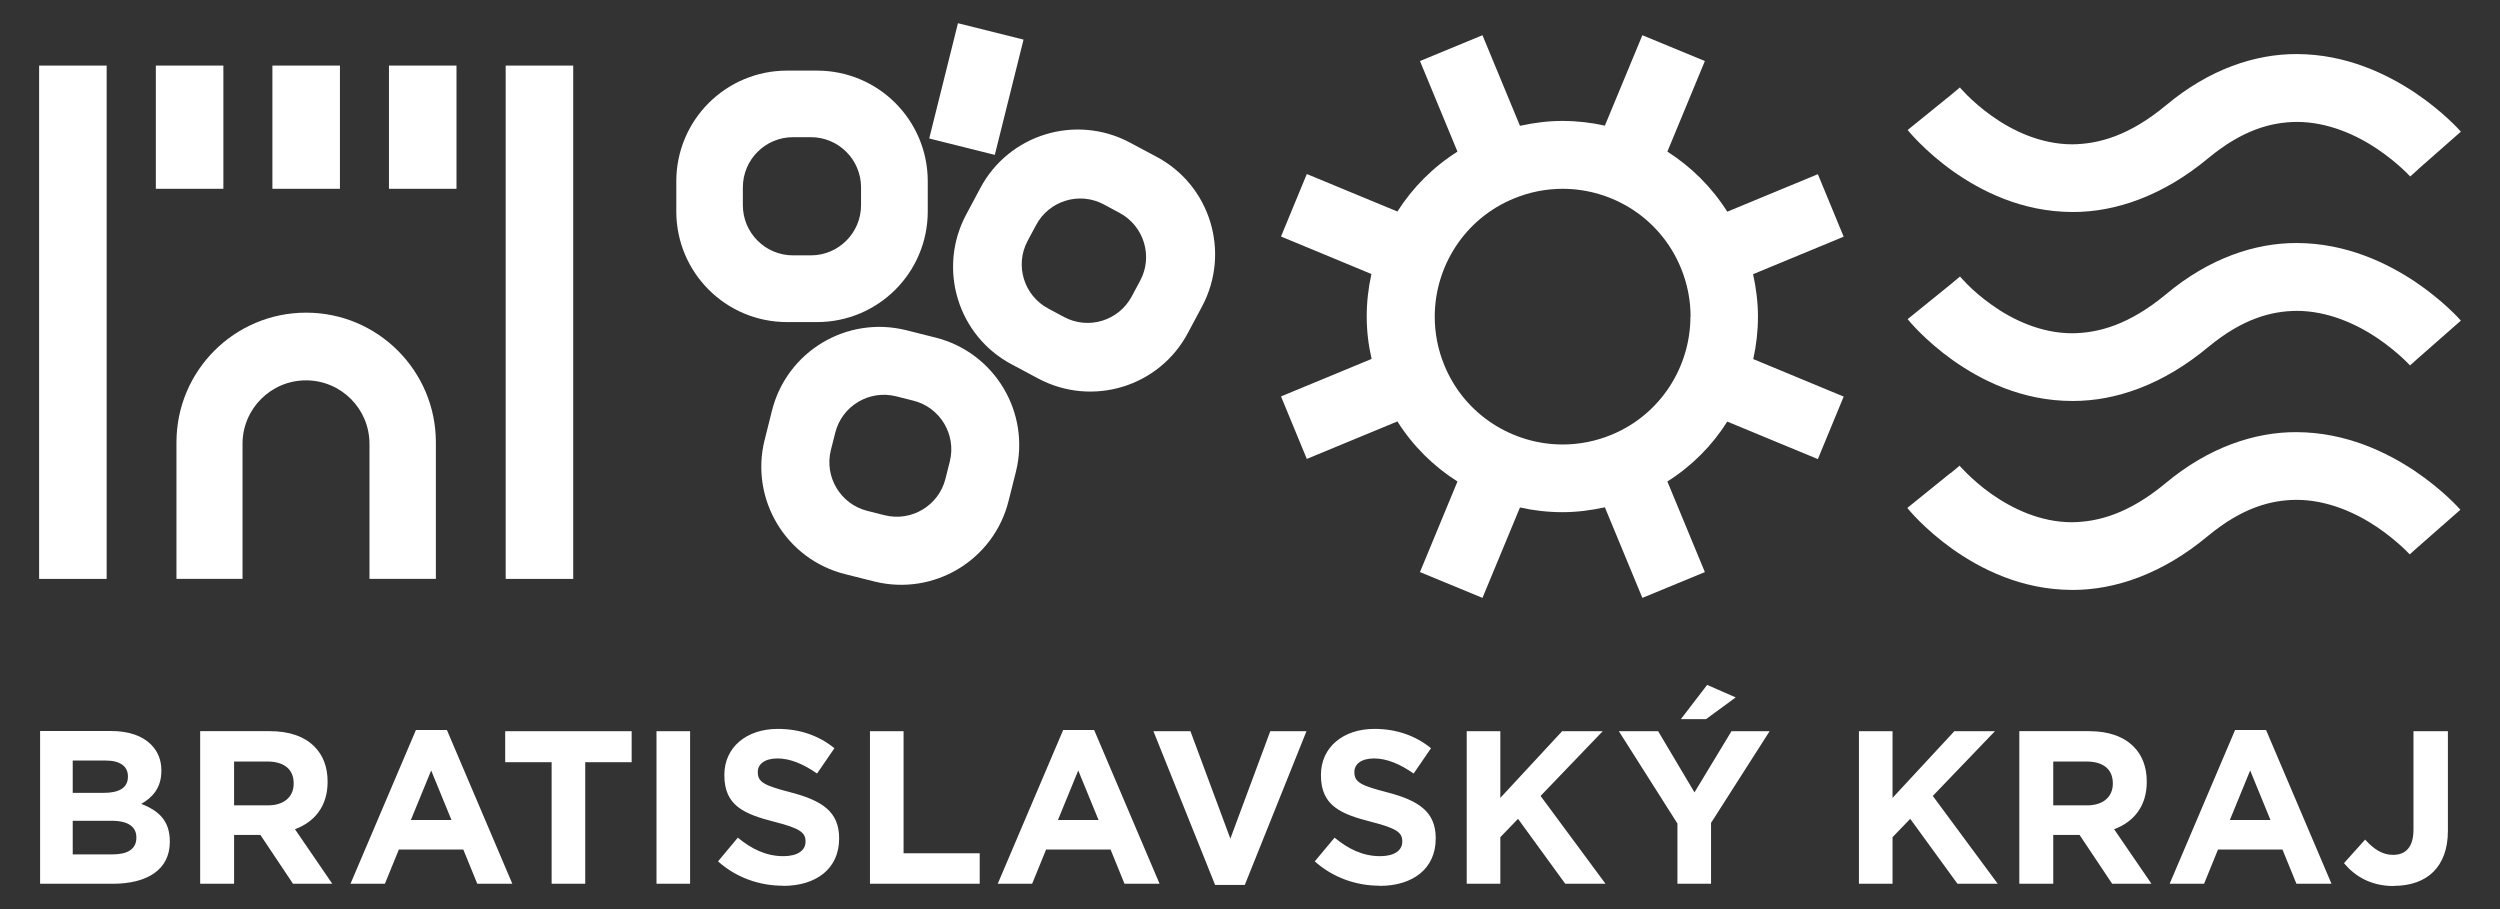 <?xml version="1.0" encoding="UTF-8"?>
<svg id="Layer_2" data-name="Layer 2" xmlns="http://www.w3.org/2000/svg" viewBox="0 0 154 56">
  <rect x="0" y="0" width="154" height="56" fill="#333333" stroke="none"/>
  <defs>
    <style>
      .cls-1 {
        fill: none;
      }

      .cls-2 {
        fill: #fff;
      }
    </style>
  </defs>
  <g id="Layer_1-2" data-name="Layer 1">
    <g>
      <g>
        <g>
          <path class="cls-2" d="M147.46,54.57c1.02,0,1.87-.3,2.44-.87.56-.56.89-1.4.89-2.51v-6.15h-2.12v6.06c0,1.09-.48,1.56-1.26,1.56-.66,0-1.18-.35-1.72-.94l-1.3,1.45c.64.77,1.61,1.41,3.07,1.41M137.36,50.51l1.25-3.05,1.25,3.05h-2.5ZM133.66,54.44h2.11l.86-2.11h3.97l.86,2.11h2.16l-4.03-9.47h-1.91l-4.03,9.47ZM126.48,49.61v-2.7h2.05c1.01,0,1.62.46,1.62,1.34v.03c0,.79-.58,1.33-1.58,1.33h-2.09ZM124.41,54.44h2.07v-3.01h1.62l2.01,3.01h2.42l-2.3-3.36c1.19-.44,2.01-1.4,2.01-2.91v-.03c0-.89-.28-1.62-.81-2.15-.62-.62-1.54-.95-2.74-.95h-4.3v9.4ZM114.51,54.44h2.07v-2.87l1.09-1.13,2.91,4h2.48l-4-5.41,3.83-3.99h-2.5l-3.81,4.11v-4.11h-2.07v9.4ZM103.53,44.3h1.56l1.83-1.34-1.76-.77-1.62,2.11ZM103.33,54.44h2.07v-3.75l3.61-5.65h-2.35l-2.28,3.77-2.24-3.77h-2.42l3.61,5.69v3.71ZM90.35,54.44h2.07v-2.87l1.09-1.13,2.91,4h2.48l-4-5.41,3.83-3.99h-2.5l-3.81,4.11v-4.11h-2.07v9.4ZM84.99,54.57c2.03,0,3.45-1.05,3.45-2.91v-.03c0-1.64-1.07-2.32-2.98-2.82-1.62-.42-2.03-.62-2.03-1.24v-.03c0-.46.42-.82,1.21-.82s1.61.35,2.44.93l1.07-1.56c-.95-.77-2.12-1.19-3.49-1.19-1.92,0-3.29,1.13-3.29,2.83v.03c0,1.87,1.22,2.39,3.12,2.87,1.57.4,1.89.67,1.89,1.19v.03c0,.55-.51.89-1.36.89-1.07,0-1.96-.44-2.81-1.14l-1.22,1.46c1.13,1.01,2.56,1.5,3.99,1.5M74.85,54.51h1.83l3.8-9.47h-2.23l-2.46,6.62-2.46-6.62h-2.28l3.8,9.47ZM65.17,50.51l1.25-3.05,1.25,3.05h-2.5ZM61.47,54.44h2.11l.86-2.11h3.97l.86,2.11h2.16l-4.03-9.47h-1.91l-4.03,9.47ZM53.6,54.44h6.75v-1.88h-4.69v-7.52h-2.07v9.4ZM48.24,54.57c2.03,0,3.45-1.05,3.45-2.91v-.03c0-1.64-1.07-2.32-2.98-2.82-1.62-.42-2.03-.62-2.03-1.24v-.03c0-.46.42-.82,1.21-.82s1.61.35,2.44.93l1.07-1.56c-.95-.77-2.12-1.19-3.49-1.19-1.92,0-3.29,1.13-3.29,2.83v.03c0,1.87,1.22,2.39,3.11,2.87,1.57.4,1.89.67,1.89,1.19v.03c0,.55-.51.89-1.36.89-1.07,0-1.96-.44-2.81-1.14l-1.22,1.46c1.13,1.01,2.56,1.5,3.99,1.5M40.44,54.44h2.07v-9.4h-2.07v9.4ZM33.98,54.44h2.07v-7.49h2.86v-1.91h-7.79v1.91h2.86v7.49ZM25.31,50.51l1.25-3.05,1.25,3.05h-2.5ZM21.6,54.44h2.11l.86-2.11h3.97l.86,2.11h2.16l-4.03-9.47h-1.91l-4.03,9.47ZM14.42,49.61v-2.7h2.05c1.01,0,1.62.46,1.62,1.34v.03c0,.79-.58,1.33-1.58,1.33h-2.09ZM12.35,54.44h2.07v-3.01h1.62l2.01,3.01h2.42l-2.3-3.36c1.19-.44,2.01-1.4,2.01-2.91v-.03c0-.89-.28-1.62-.81-2.15-.62-.62-1.54-.95-2.74-.95h-4.3v9.4ZM4.48,52.63v-2.07h2.39c1.06,0,1.53.39,1.53,1.02v.03c0,.7-.55,1.02-1.46,1.02h-2.46ZM4.48,48.84v-1.99h2.04c.87,0,1.36.35,1.36.97v.03c0,.7-.58.99-1.49.99h-1.91ZM2.47,54.44h4.47c2.12,0,3.52-.86,3.52-2.58v-.03c0-1.26-.67-1.89-1.76-2.31.67-.38,1.24-.97,1.24-2.03v-.03c0-.64-.21-1.17-.64-1.6-.54-.54-1.38-.83-2.46-.83H2.47v9.4Z"/>
          <path class="cls-2" d="M104.13,19.5c0,3.09-1.83,6.03-4.86,7.28h0c-.99.41-2.01.6-3.01.6-3.09,0-6.03-1.83-7.28-4.86-.41-.99-.6-2.01-.6-3.01,0-3.09,1.83-6.03,4.87-7.28.99-.41,2.01-.6,3.01-.6,3.09,0,6.03,1.83,7.28,4.87.41.99.6,2.01.6,3.01M107.99,16.89l5.58-2.31-1.59-3.85-5.58,2.31c-.96-1.52-2.23-2.77-3.69-3.7l2.31-5.58-3.85-1.59-2.31,5.57c-.85-.19-1.73-.29-2.62-.29-.87,0-1.74.11-2.61.3l-2.31-5.58-3.85,1.59,2.31,5.58c-1.52.96-2.77,2.23-3.7,3.69l-5.58-2.31-1.59,3.85,5.57,2.31c-.19.85-.29,1.73-.29,2.62,0,.87.1,1.74.3,2.61l-5.58,2.31,1.59,3.85,5.58-2.31c.96,1.52,2.23,2.77,3.7,3.7l-2.31,5.58,3.85,1.59,2.31-5.57c.85.19,1.73.29,2.62.29.87,0,1.74-.11,2.61-.3l2.31,5.58,3.85-1.59-2.31-5.58c1.52-.96,2.77-2.23,3.69-3.69l5.58,2.31,1.59-3.85-5.57-2.31c.19-.85.29-1.73.29-2.62,0-.87-.11-1.74-.3-2.61"/>
          <path class="cls-2" d="M120.73,28.67l-3.24,2.62c.08.1,1.05,1.29,2.77,2.52,1.72,1.22,4.24,2.52,7.38,2.53h.04c2.61,0,5.53-.98,8.36-3.35,2.08-1.71,3.84-2.19,5.42-2.2,1.9,0,3.67.8,4.97,1.68.65.44,1.17.88,1.52,1.2.17.16.31.29.39.38.04.04.07.07.09.09,0,0,0,.01.01.01h0s.49-.44.49-.44l2.63-2.31h0c-.08-.09-1.08-1.22-2.81-2.39-1.73-1.15-4.23-2.38-7.29-2.39-2.54-.01-5.39.91-8.08,3.16-2.25,1.86-4.12,2.37-5.75,2.39-1.94,0-3.68-.84-4.97-1.75-.64-.45-1.15-.92-1.49-1.25-.17-.17-.3-.31-.38-.39-.04-.04-.07-.08-.08-.09,0,0,0,0,0-.01M120.16,29.13l.57-.46s0,0,0,0l-.56.47ZM148.93,10.45l2.66-2.34h0c-.08-.09-1.08-1.22-2.81-2.39-1.73-1.15-4.23-2.38-7.29-2.39-2.54-.01-5.39.91-8.08,3.17-2.25,1.86-4.12,2.37-5.75,2.39-1.94,0-3.68-.83-4.97-1.75-.64-.45-1.15-.92-1.49-1.25-.17-.17-.3-.31-.38-.4-.04-.04-.07-.08-.08-.1,0,0,0,0,0-.01,0,0,0,0,0,0,0,0,0,0,0,0h0l-.54.45-2.69,2.18c.08.09,1.05,1.29,2.77,2.52,1.72,1.22,4.24,2.52,7.38,2.53h.04c2.61,0,5.53-.98,8.37-3.35,2.08-1.71,3.84-2.19,5.42-2.2,1.9,0,3.67.8,4.97,1.68.65.44,1.17.88,1.52,1.2.17.16.31.29.39.38.04.04.07.07.09.09,0,0,.01.01.01.01h0s.47-.42.47-.42l-.47.41.48-.42h0ZM148.46,22.5l3.13-2.75h0c-.08-.09-1.08-1.22-2.81-2.39-1.73-1.15-4.23-2.38-7.29-2.39-2.54-.01-5.39.91-8.08,3.17-2.25,1.86-4.12,2.37-5.75,2.39-1.94,0-3.68-.83-4.97-1.75-.64-.45-1.15-.91-1.49-1.25-.17-.17-.3-.31-.38-.4-.04-.04-.07-.08-.08-.09,0,0,0,0,0-.01,0,0,0,0,0,0,0,0,0,0,0,0h0s-.55.46-.55.46l-2.68,2.17c.08.1,1.05,1.29,2.77,2.52,1.72,1.22,4.24,2.52,7.38,2.52.01,0,.03,0,.04,0,2.61,0,5.53-.98,8.36-3.35,2.08-1.71,3.84-2.19,5.42-2.2,1.9,0,3.67.8,4.97,1.68.65.44,1.17.88,1.52,1.2.17.16.31.29.39.38.04.04.07.07.09.09,0,0,0,0,.01.01h0s.47-.42.47-.42l-.48.42Z"/>
        </g>
        <path class="cls-2" d="M2.41,35.66h4.16V4.04H2.41v31.62ZM9.6,11.63h4.16v-7.59h-4.16v7.59ZM16.78,11.63h4.16v-7.59h-4.16v7.59ZM23.96,11.63h4.16v-7.59h-4.16v7.59ZM35.31,4.04h-4.16v31.62h4.16V4.04Z"/>
        <g>
          <path class="cls-2" d="M26.85,35.66v-8.41c0-4.41-3.58-7.99-7.99-7.99s-7.99,3.57-7.99,7.99v8.41h4.07v-8.32c0-2.16,1.75-3.91,3.91-3.91s3.91,1.75,3.91,3.91v8.32h4.07Z"/>
          <path class="cls-2" d="M51.18,27.73l.27-1.07c.41-1.65,2.09-2.66,3.74-2.25l1.07.27c1.65.41,2.66,2.09,2.25,3.74l-.27,1.07c-.41,1.65-2.09,2.66-3.74,2.25l-1.07-.27c-1.65-.41-2.66-2.09-2.25-3.74M47.1,27.1c-.91,3.65,1.31,7.36,4.97,8.27l1.79.45c3.66.91,7.36-1.31,8.27-4.97l.45-1.79c.91-3.65-1.31-7.36-4.97-8.27l-1.79-.45c-3.66-.91-7.36,1.31-8.27,4.97l-.45,1.8ZM53.04,12.64c0,1.7-1.38,3.09-3.09,3.09h-1.1c-1.7,0-3.09-1.38-3.09-3.09v-1.1c0-1.7,1.38-3.09,3.09-3.09h1.1c1.7,0,3.09,1.38,3.09,3.09v1.1ZM57.15,13.02v-1.85c0-3.77-3.05-6.82-6.82-6.82h-1.85c-3.77,0-6.82,3.05-6.82,6.82v1.85c0,3.77,3.05,6.82,6.82,6.82h1.85c3.77,0,6.82-3.05,6.82-6.82M61.28,9.54l1.77-7.1-4.04-1.01-1.77,7.1,4.04,1.01ZM70.24,17.28l-.52.97c-.8,1.51-2.67,2.08-4.17,1.28l-.97-.52c-1.51-.8-2.08-2.67-1.28-4.17l.52-.97c.8-1.51,2.67-2.08,4.17-1.28l.97.52c1.5.8,2.08,2.67,1.28,4.17M71.23,9.65l-1.63-.87c-3.33-1.77-7.46-.51-9.22,2.82l-.87,1.63c-1.77,3.33-.51,7.46,2.82,9.22l1.63.87c3.33,1.77,7.46.51,9.22-2.82l.87-1.63c1.77-3.33.51-7.46-2.82-9.22"/>
        </g>
      </g>
      <rect class="cls-1" width="154" height="56"/>
    </g>
  </g>
</svg>